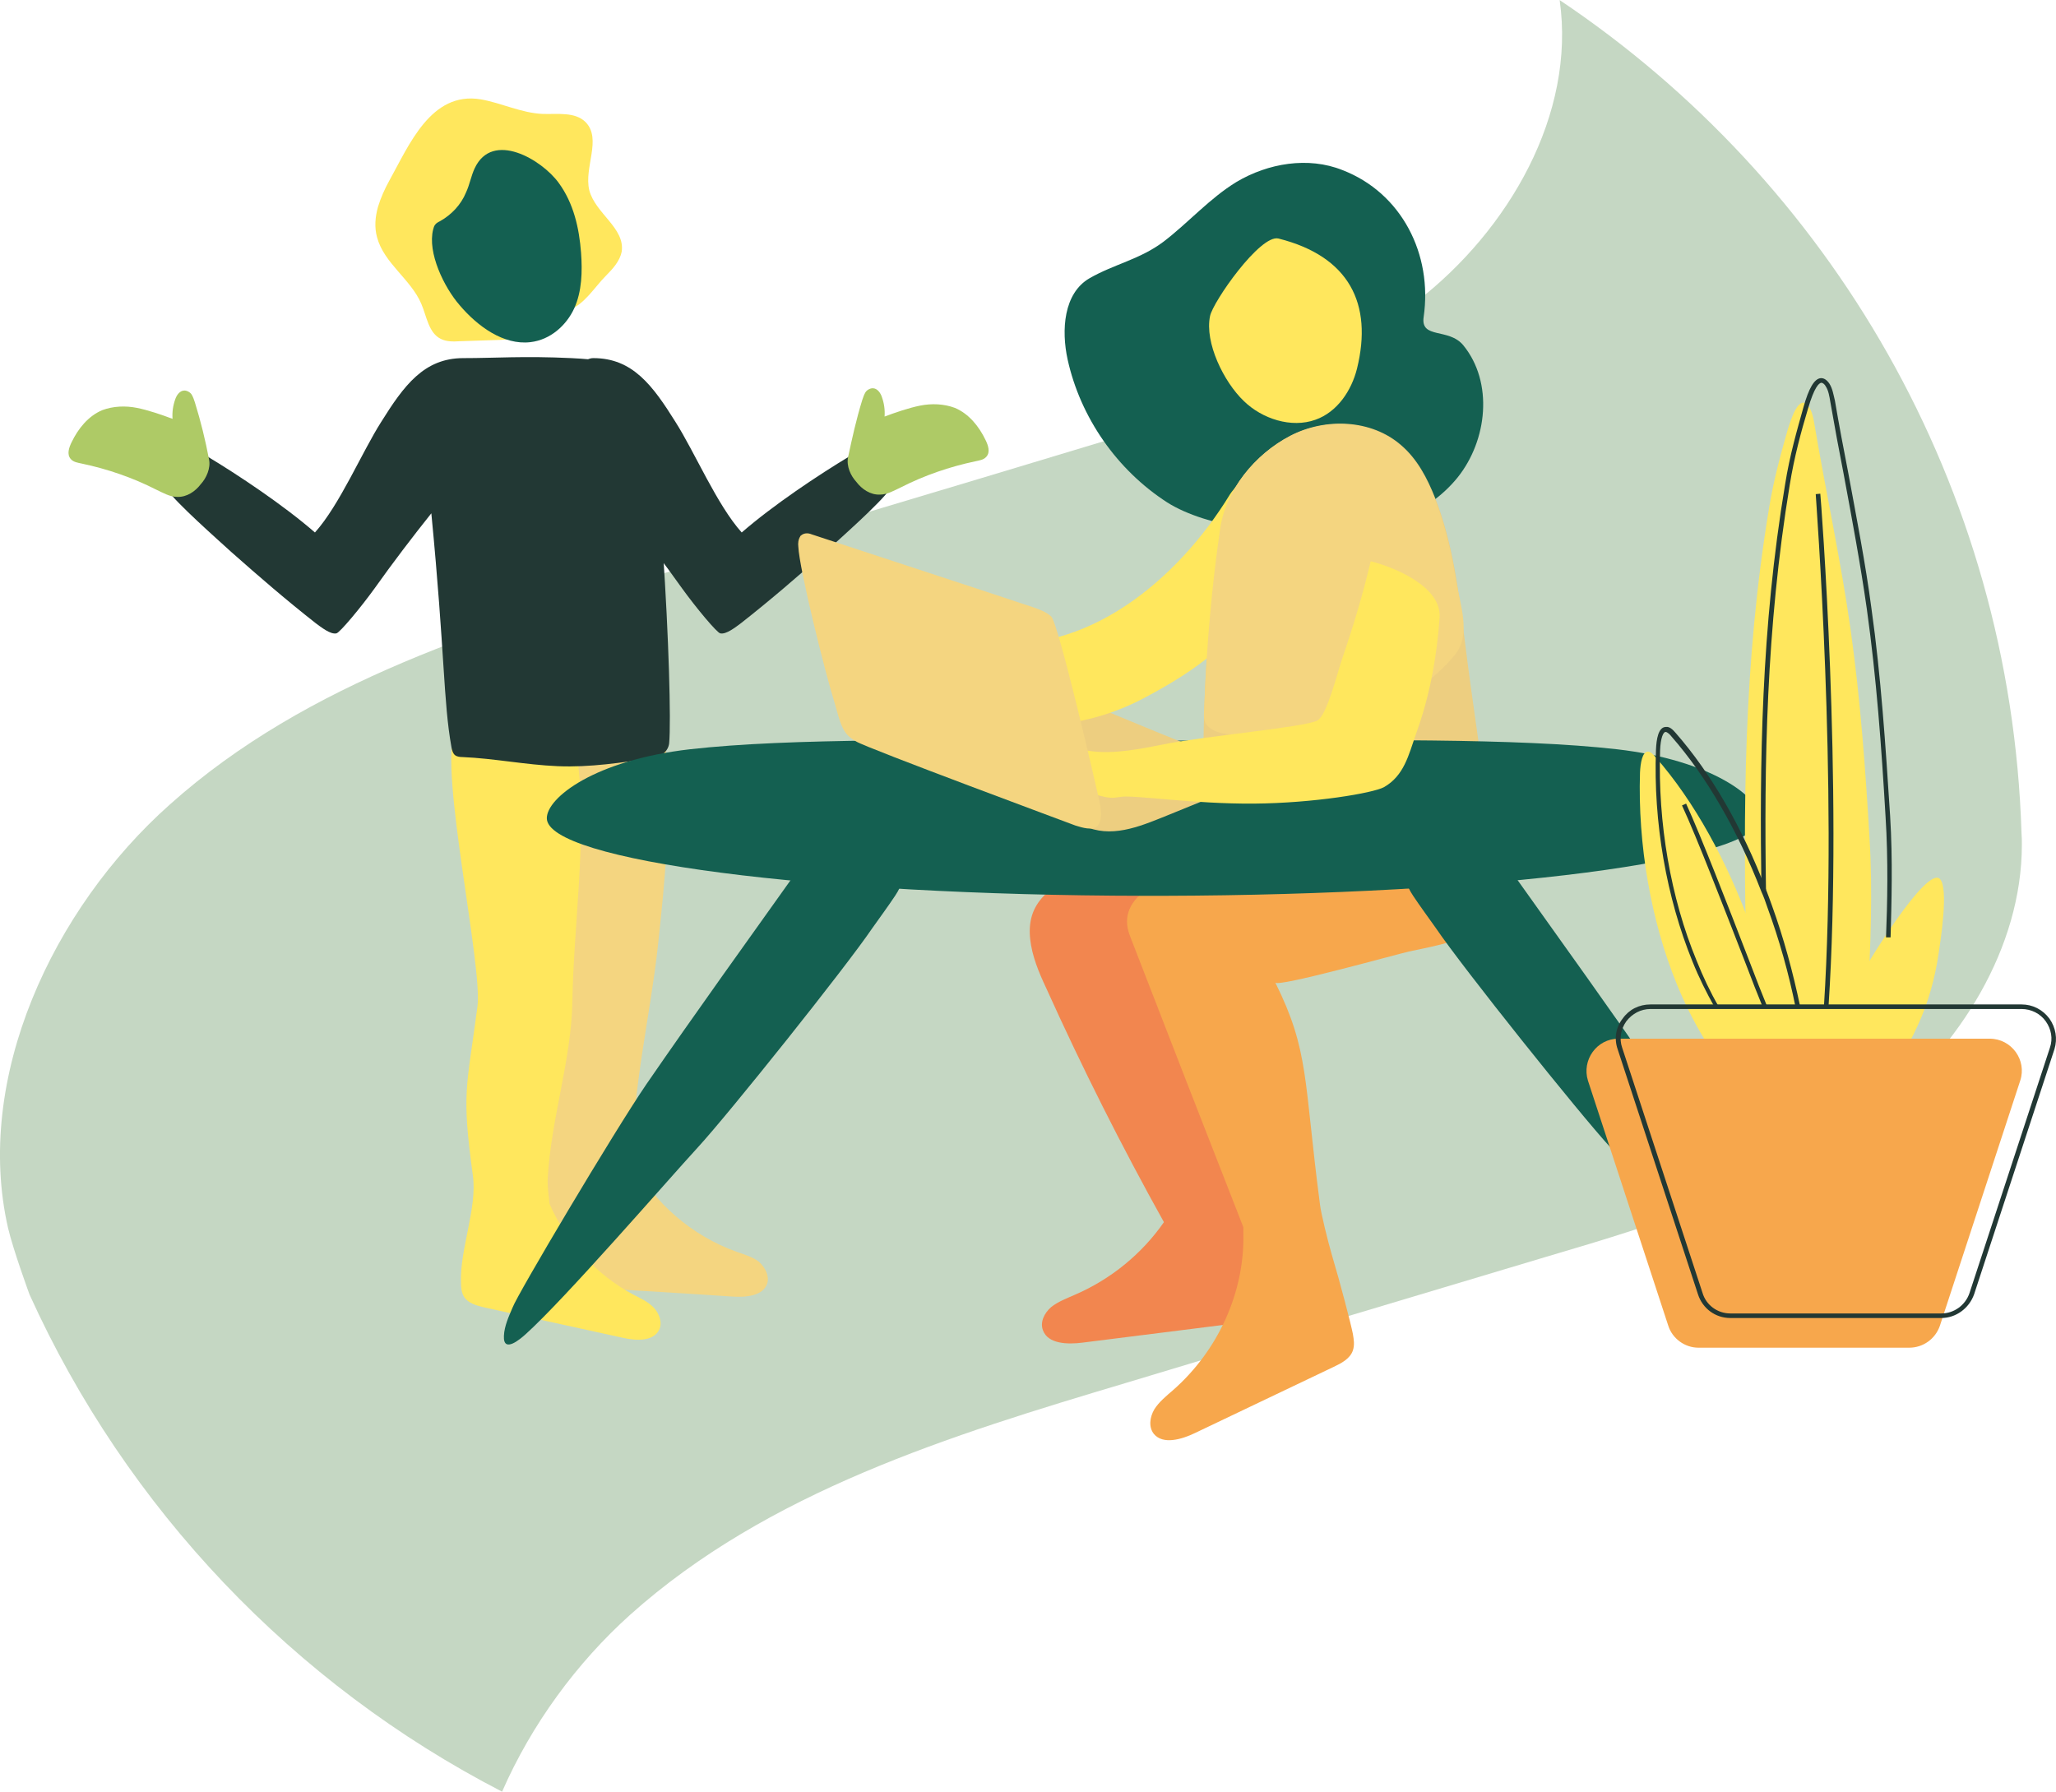 <?xml version="1.0" encoding="UTF-8"?>
<svg xmlns="http://www.w3.org/2000/svg" id="Ebene_2" viewBox="0 0 450.44 392.52">
  <defs>
    <style>.cls-1{fill:#f4d580;}.cls-2{fill:#f7a74c;}.cls-3{fill:#f2864f;}.cls-4{fill:#ffe75d;}.cls-5{fill:#edce80;}.cls-6{fill:#aeca66;}.cls-7{fill:#c5d7c3;}.cls-8{fill:#223834;}.cls-9{fill:#146051;}</style>
  </defs>
  <g id="Ebene_2-2">
    <g>
      <path class="cls-7" d="M442.96,185.08c0,22.51-13.64,44.41-31.68,58.44-20.99,16.3-47.07,24.33-72.53,31.83-30.62,9.17-61.32,18.34-91.94,27.59-38.58,11.52-78.6,23.87-108.69,50.78-11.82,10.61-21.68,24.1-28.12,38.81-45.7-23.57-82.31-62.07-103.53-108.91,0,0-3.56-9.7-4.7-14.55-7.5-32.74,9.63-69.88,35.47-92.84,30.09-26.91,70.11-39.18,108.69-50.78,23.04-6.9,46.08-13.79,69.05-20.69,7.65-2.27,15.23-4.62,22.89-6.9,25.47-7.58,51.54-15.54,72.53-31.83,20.16-15.61,34.86-41,31.3-66.01,59.19,39.64,98.83,106.34,101.18,182.43,.08,.91,.08,1.74,.08,2.65h0Z"></path>
      <path class="cls-1" d="M168.1,281.16c-.9,2.8-4.7,3.1-7.7,2.9-10.3-.7-20.5-1.3-30.8-1.9-1.8-.1-3.7-.3-4.8-1.6-.8-.8-1-2-1.2-3.1-.6-3-2-6.7-2.8-10.3-.3-.1-.5-.2-.6-.4-.8-.7-.9-1.8-1.1-2.9,0-.3-.1-.6-.1-.9-1.5-9.8-4.2-20.3-2.6-30.1,1.8-11.1,4.1-22.2,5.6-33.4,1.2-8.9-2.1-22.2,1.3-30.4,3.1-7.4,14.7-7.2,22.4-6.8,1.6,15,0,30.4-1.6,45.3-1.7,15.4-5.6,31.2-5.5,46.7v.4c4.7,8.9,13,16.1,22.8,19.6,1.7,.6,3.5,1.1,4.9,2.2,1.3,1.2,2.3,3,1.8,4.7h0Z"></path>
      <path class="cls-4" d="M144.4,291.36c-1.3,2.6-5.1,2.4-8.1,1.7-10.1-2.2-20.1-4.4-30.1-6.6-1.7-.4-3.6-.9-4.5-2.3-.6-.9-.7-2.1-.7-3.2-.3-7.1,3.6-16.4,2.6-23.4-2.5-18.4-1.4-18.8,1-37,1.2-8.9-8.4-51.8-5-60,3.1-7.4,19.4,6.7,27.1,7.1,1.8,16.7-1,34.8-1.3,51.7-.2,12.8-4.7,25.8-5.4,38.8-.1,1.7,.2,3.7,.4,5.6,3.6,8.3,10.2,15.5,18.4,19.9,1.6,.8,3.3,1.6,4.5,2.9,1.1,1.2,1.9,3.2,1.1,4.8h0Z"></path>
      <path class="cls-8" d="M162.5,116.66c-5.4-6-10.3-17.6-14.5-24.2-5-8-9.4-14-18-14-7,0-1.6,24,7,34,4,5,8.5,10.9,12.4,16.4,3.1,4.3,7.7,9.8,8.4,9.9,1.3,.3,3.4-1.4,4.5-2.2,6.5-5.1,12.4-10.2,18.5-15.6,3.4-3.1,12-10.7,14.1-13.7,.9-1.3,1-1,.3-2.3-.5-.8-3.2-3.8-5.2-4.8-.4-.2-2-1.3-3.7-.3-7,4.2-16.9,10.8-23.8,16.8h0Z"></path>
      <path class="cls-6" d="M185.8,100.16c.9-4.2,1.8-8.3,3.1-12.5,.2-.6,.4-1.2,.7-1.7s1-.9,1.6-.9c1,0,1.7,1,2,1.9,.5,1.4,.7,2.8,.6,4.3,2.4-.9,5.3-1.9,7.8-2.4s5.2-.4,7.6,.5c3.1,1.3,5.3,4.1,6.7,7,.6,1.2,1.1,2.7,.2,3.7-.6,.7-1.5,.8-2.4,1-5.7,1.2-11.2,3.1-16.3,5.7-1.5,.7-3,1.6-4.6,1.6-2.1,.1-4-1.2-5.2-2.8-1.2-1.3-2.2-3.4-1.8-5.4h0Z"></path>
      <path class="cls-8" d="M69,116.66c5.4-6,10.3-17.6,14.5-24.2,5-8,9.4-14,18-14,7,0,13.3-.5,23.7,0,5.5,.3,10.4,.6,14.5,4.3,4.7,4.2,7.8,70.7,6.9,80.1-.2,1.7-1.7,2.9-3.4,3.2-7,1-13.9,2.1-21,1.8s-13.9-1.7-20.9-2c-.6,0-1.2-.1-1.6-.4-.5-.4-.7-1.2-.8-1.8-1.8-10.1-1.4-20.2-4.4-51.2-4,5-8.5,10.9-12.4,16.4-3.1,4.3-7.7,9.8-8.4,9.9-1.3,.3-3.4-1.4-4.5-2.2-6.5-5.1-12.4-10.2-18.5-15.6-3.4-3.1-12-10.7-14.1-13.7-.9-1.3-1-1-.3-2.3,.5-.8,3.2-3.8,5.2-4.8,.4-.2,2-1.3,3.7-.3,7,4.2,16.9,10.8,23.8,16.8h0Z"></path>
      <path class="cls-6" d="M45.8,100.66c-.8-4.2-1.8-8.3-3.1-12.5-.2-.6-.4-1.2-.7-1.7s-1-.9-1.6-.9c-1,0-1.7,1-2,1.9-.5,1.4-.7,2.8-.6,4.3-2.4-.9-5.3-1.9-7.8-2.4s-5.2-.4-7.6,.5c-3.1,1.3-5.3,4.1-6.7,7-.6,1.2-1.1,2.7-.2,3.7,.6,.7,1.5,.8,2.4,1,5.7,1.2,11.2,3.1,16.3,5.7,1.5,.7,3,1.6,4.6,1.6,2.1,.1,4-1.2,5.2-2.8,1.2-1.3,2.2-3.5,1.8-5.4h0Z"></path>
      <path class="cls-4" d="M82.8,45.36c-.6,2.2-.8,4.4-.2,6.6,1.5,5.7,7.4,9.2,9.7,14.6,1.2,2.8,1.6,6.4,4.3,7.7,1.2,.6,2.7,.6,4.1,.5,3-.1,6.1-.2,9.1-.3,1.6-.1,3.4-.2,4.5-1.4,.8-.8,1.1-1.9,1.7-2.8,2.1-2.6,5.8-1.3,8.6-2.3,3.5-1.3,5.6-5,8.2-7.6,1.5-1.5,3-3.2,3.4-5.2,.8-5.2-5.8-8.4-7.1-13.5-1.2-5,2.8-11.2-.8-14.9-2.3-2.3-6.1-1.7-9.4-1.8-4.7-.2-9-2.4-13.6-3.2-10.9-1.8-15.7,10.1-20,17.8-1,1.8-1.9,3.8-2.5,5.8h0Z"></path>
      <path class="cls-9" d="M100.7,66.86c3.9,4.6,9.6,8.8,15.5,8.1,4.4-.5,7.9-3.7,9.6-7.4s1.8-8.1,1.5-12.2c-.4-5.3-1.6-10.8-4.9-15.3-3.7-5.1-14.5-11.5-18.4-3.2-.8,1.7-1.1,3.6-1.9,5.3-1.1,2.7-3.2,4.9-5.7,6.3-.4,.2-.8,.4-1.1,.8-.2,.3-.3,.6-.4,1-1.3,5.1,2.4,12.7,5.8,16.6h0Z"></path>
      <path class="cls-9" d="M255.7,110.06c-11-7.1-19-18.6-21.8-31.3-1.4-6.4-.9-14.5,4.8-17.8,5.4-3.1,11-4.1,16.2-8,5.5-4.2,10.1-9.5,16-13.1,6.9-4.1,15.7-5.6,23.2-2.6,13,5,19.8,18.5,17.8,32.2-.7,4.9,5.5,2.3,8.7,6.2,6.6,8.1,5.3,20.8-1.3,29-6.6,8.1-17.4,12-27.8,12.4-10.4,.4-27-1.4-35.8-7h0Z"></path>
      <path class="cls-3" d="M309.5,170.56c-7.1-3.5-16.6-1.6-24.2,.8-12.4,4.1-25.6,9-37.9,13.2-7,2.3-13.5,6.4-18.7,11.7-2.6,2.7-3.4,5.8-3,9.5s1.9,7.3,3.5,10.7c7.9,17.5,16.5,34.6,25.8,51.3-4.8,6.9-11.6,12.5-19.5,15.9-1.8,.8-3.7,1.5-5.2,2.7-1.5,1.3-2.5,3.3-1.8,5.1,1.1,3,5.4,3.1,8.6,2.7,11.1-1.4,22.3-2.8,33.4-4.2,1.9-.2,4-.6,5.2-2,.8-1,1-2.2,1.1-3.4,.8-5.9,4.2-14.3,1.8-20-1-2.5-2.7-4.7-4.8-6.5-5.4-15.9-10.8-32.4-14.5-48.4,13.5-4.2,27-8.4,40.6-12.6,3.5-1.1,7.2-2.3,9.6-5,5-5.6,2.6-14.4,0-21.5h0Z"></path>
      <path class="cls-2" d="M325.9,174.36c-10.4-1.6-22.9,.2-32.9,3.6-10.4,3.5-20.6,7.4-30.7,11.6-6.1,2.5-18.4,6.3-14.7,15.6,8.2,21.2,16.5,42.5,24.8,63.7v1.4c.3,12.8-5.5,25.6-15.4,34.3-1.5,1.3-3.1,2.6-4.1,4.2-1,1.7-1.3,3.9-.1,5.4,2,2.4,6.1,1.2,9-.2,10.1-4.8,20.3-9.7,30.4-14.5,1.7-.8,3.6-1.8,4.2-3.6,.4-1.2,.2-2.4,0-3.6-.4-2.1-2.8-11.3-4.6-17.3-.9-3.1-2.4-9.2-2.6-11-3.6-27.4-2.3-33.6-9.8-48.7,.5,1.1,26.6-6.2,29.3-6.8,5.8-1.3,13.4-2.2,17.1-7.4,4.6-6.2,.7-19.4,.1-26.7h0Z"></path>
      <path class="cls-5" d="M267.3,115.96c-3,20.6-4.1,41.4-3.5,62.2,20.9-.2,41.7,.5,62.5,2.1-1.6-13.2-3.8-26.9-5.4-40-1.3-10.6-2.6-21.3-6.5-31.2-1.7-4.3-3.9-8.5-7.4-11.5-6.5-5.7-16.6-6.1-24.3-2.1s-14.2,11.9-15.4,20.5h0Z"></path>
      <g>
        <path class="cls-9" d="M307.8,190.56c-.2,1.4,.2,3.3,1.8,5.7,1.6,2.4,3.3,4.7,5,7.1,5.9,8.7,31.4,40.6,38.2,48,6.8,7.4,29.2,33.3,37.8,41,1,.9,4.9,4.3,4.7,.3-.1-2.2-1.1-4.3-1.9-6.2-1-2.8-22.2-38.5-29.3-48.9-10.6-15.4-22.4-31.8-33.3-47.1-.8-1.1-1.6-2.3-2.7-3-1.3-.9-2.9-1-4.4-1-4.1-.2-14.8-2.1-15.9,4.1h0Z"></path>
        <path class="cls-9" d="M197.9,190.56c.2,1.4-.2,3.3-1.8,5.7-1.6,2.4-3.3,4.7-5,7.1-5.9,8.7-31.4,40.6-38.2,48s-29.2,33.3-37.8,41c-1,.9-4.9,4.3-4.7,.3,.1-2.2,1.1-4.3,1.9-6.2,1-2.8,22.2-38.5,29.3-48.9,10.6-15.4,22.4-31.8,33.3-47.1,.8-1.1,1.6-2.3,2.7-3,1.3-.9,2.9-1,4.4-1,4.1-.2,14.8-2.1,15.9,4.1h0Z"></path>
        <path class="cls-9" d="M250.7,196.26c-72.5-.1-130.9-7.7-130.9-17,0-4.5,10.5-12.7,31.3-15.1,22-2.5,56.4-2,91-1.9h21.7c34.5-.1,68.6-.6,90.5,1.9,20.8,2.4,31.3,10.6,31.3,15.1,0,9.3-58.2,16.8-130.6,17h-4.3Z"></path>
      </g>
      <path id="laptop_1-2" class="cls-5" d="M273.3,170.76c.6-.3,1.2-.7,1.3-1.3,.2-1.1-1.1-1.9-2.2-2.2-5-1.6-9.9-3.3-14.8-5.2-5.5-2.2-10.9-4.5-16.3-6.7-5.8-2.4-11.7-4.7-18-5.3-6.2-.6-12.9,.6-17.7,4.6-1.1,.9-2.1,2-2.1,3.4,0,2.5,3.2,3.5,5.6,4.1,3.9,.8,9.8,2.1,12.7,5,3.2,3.1,6.3,6.3,9.6,9.3,2.2,1.9,4.4,3.9,7.1,4.9,5.9,2.2,12.2-.7,17.7-2.9,6-2.5,11.7-4.5,17.1-7.7h0Z"></path>
      <path class="cls-4" d="M214.9,140.66c23,3.4,43.2-13.7,54.6-32.4,.5-.9,5.8-6.8,6.7-7.7,.5,.8-2.5,5.2-2.5,6.1,0,.8-.1,1.5-.1,2.3s.2,1.3,.4,2c.4,1.4,.8,2.9,1.1,4.4,.6,2.9,.9,5.9,.9,8.9,0,.7,0,1.4-.1,2-1,12.4-14.5,21-25.5,26.8s-24.2,7.5-36.3,4.6c-2.3-5.6-3.6-11.5-4-17.5,.8-.6,4,1.1,4.8,.5h0Z"></path>
      <path class="cls-1" d="M267.3,115.96c-1.8,12.4-2.9,25-3.4,37.6-.1,3.6-.8,4.9,2.1,6.5,2.2,1.1,6.1,1,8.5,1.1,5.7,.3,11.5-.4,17.1-1.8,9.8-2.6,20.9-8,27.3-16.1,3.4-4.3,1-10.8,.1-16.1-1-6.1-2.4-12.2-4.7-18-1.7-4.3-3.9-8.5-7.4-11.5-6.5-5.7-16.6-6.1-24.3-2.1s-14.1,11.8-15.3,20.4h0Z"></path>
      <path class="cls-4" d="M315.4,135.26c-.6,8.7-2.2,17.4-5.2,25.6-1.6,4.6-2.6,9.1-7,11.6-2.4,1.3-15.4,3.5-28.5,3.6s-26.2-1.9-29-1.5c-.8,.1-1.7,.3-2.5,.2-1.5-.1-3-.7-4.4-1-.5-.1-1-.2-1.4-.5-.7-.3-1.2-.9-1.7-1.4s-1-1.1-1.1-1.8c-.2-1.2,.1-3,.7-4,.4-.8,1.1-1.4,2-1.6,.6-.1,1.1,0,1.7,.1,5,.7,11-.5,16-1.5,8.9-1.8,30.7-3.7,33.6-5.2,2.1-1.1,4.3-10.2,5.5-13.7,2.4-7,4.5-14,6.2-21.2,6.2,1.6,15.5,5.9,15.1,12.3h0Z"></path>
      <path class="cls-4" d="M280.1,52.26c-4-1-14.4,13.9-15,17-1.2,5.8,3,14.4,7.4,18.6,4,3.9,10.4,6,15.7,4.1,4.8-1.7,7.9-6.4,9.1-11.2,3.5-14.2-1.7-24.6-17.2-28.5h0Z"></path>
      <path id="laptop_2-2" class="cls-1" d="M175.3,117.56c-.4,.6-.5,1.5-.4,2.2,.2,4.8,5.8,27.4,8,34.4,.7,2.2,1.2,5.3,2.9,7,.5,.5,1.1,.9,1.8,1.3,2.2,1.4,47.5,18.2,48,18.4,1.6,.5,3.6,1.1,4.7,.2s1.1-3.1,.6-5.4c-.6-2.8-9-39.2-10.6-40.6-1.1-1-2.5-1.5-3.9-2-8.6-2.9-48.4-15.9-48.6-16-.7-.3-1.5-.3-2.1,.1-.3,.2-.4,.3-.4,.4h0Z"></path>
      <g>
        <path class="cls-4" d="M409.6,183.86c-.9-15.4-2-30.4-4.1-45.5s-5.4-30.1-8-45.5c-.2-1.3-.5-2.6-1.1-3.6-2.2-3.5-4.1,2.8-4.8,5.1-1.6,5.6-3,10.8-4,16.8-5.7,34.4-5.7,66.3-5,100,.2,9.8,1.5,24.4,2.4,34.1,1.3,13.7,4,23.2,5.5,28.5,.2,.9,.5,1.8,1,2.5s1.1,1.2,1.8,1.1c2.2-.4,4.4-8.3,5.4-10.7,1.9-4.6,3.5-9.6,5.1-14.2,3.6-10.7,4.9-21.2,5.4-33.1,.6-12.1,1.1-23.9,.4-35.5h0Z"></path>
        <path class="cls-4" d="M420.2,224.56c-4.6,10.3-12,18.3-20.7,22.4-.4-11.5,2.7-22.8,7.6-32.2,1.7-3.3,15-25.1,17.9-22.2,2,2,.1,13.8-.3,16.5-.8,5.4-2.3,10.7-4.5,15.5Z"></path>
        <path class="cls-4" d="M362.7,165.86c-.5-.6-1.1-1.2-1.7-1.2-1.2,.1-1.6,2.5-1.7,4.6-.5,15.8,2.4,32.4,8,46.2,3.5,8.6,8,16,13.1,21.8,2.6,2.9,5.3,5.4,8.1,7.4,1.2,.9,3.9,4.3,4.5,1,.2-1,0-2-.1-3-.8-5.8-1.8-11-2.9-16.6-1.6-7.8-3.7-15.5-6.3-22.7-5.3-14.7-12.5-27.8-21-37.5h0Z"></path>
      </g>
      <path class="cls-2" d="M372.1,295.26h46.2c3,0,5.7-1.9,6.7-4.8l17.6-53.7c1.5-4.5-1.9-9.2-6.7-9.2h-81.3c-4.8,0-8.1,4.7-6.7,9.2l17.6,53.7c.9,2.8,3.6,4.8,6.6,4.8h0Z"></path>
      <path class="cls-8" d="M414.2,205.36h-1c.3-7.3,.5-17-.1-26.4-.9-15.4-2-30.5-4.1-45.5-1.4-9.9-3.3-20-5.1-29.7-1-5.1-2-10.5-2.9-15.7-.2-1.2-.4-2.5-1-3.4-.2-.4-.6-.8-1-.8-.5,.1-1.5,.9-2.9,5.7-1.5,5-3,10.5-4,16.7-5.2,31.6-5.6,61.3-5.2,88.7h-1c-.4-27.4-.1-57.2,5.2-88.9,1-6.3,2.6-11.8,4-16.8,1.2-4.3,2.4-6.2,3.7-6.4,.7-.1,1.4,.3,2,1.2,.7,1.1,.9,2.5,1.2,3.7,.9,5.3,1.9,10.6,2.9,15.7,1.8,9.8,3.8,19.9,5.1,29.8,2.1,14.9,3.1,30.1,4.1,45.5,.6,9.6,.3,19.2,.1,26.6Z"></path>
      <path class="cls-8" d="M400.6,220.56l-1-.1c3.1-48.6-1.8-111.5-1.8-112.2l1-.1c.1,.7,5,63.7,1.8,112.4Z"></path>
      <path class="cls-8" d="M375.7,220.76c-1.8-3.2-3.5-6.6-4.9-10.1-5.7-14-8.6-30.5-8-46.4,.1-2.3,.5-5,2.2-5,.8-.1,1.5,.6,2.1,1.3,7.8,8.9,14.6,20.7,19.8,34.3,.4,1.1,.9,2.3,1.3,3.5,2.6,7.2,4.6,14.6,6.2,22.2l-1,.2c-1.5-7.5-3.6-14.9-6.2-22-.4-1.2-.8-2.3-1.3-3.4-5.2-13.4-12-25.2-19.7-34-.3-.4-.9-1-1.3-1-.5,0-1.1,1.3-1.2,4.1-.5,15.8,2.3,32.2,8,46,1.4,3.5,3,6.9,4.8,10l-.8,.3Z"></path>
      <path class="cls-8" d="M386.2,220.66c-1-2.4-2.4-6-4-10.2-4.4-11.3-10.4-26.9-13.7-34l.9-.4c3.3,7.2,9.3,22.7,13.7,34.1,1.6,4.2,3,7.8,4,10.2l-.9,.3Z"></path>
      <path class="cls-8" d="M425.3,288.76h-46.2c-3.3,0-6.1-2.1-7.1-5.2l-17.6-53.7c-.8-2.3-.4-4.8,1.1-6.7,1.4-2,3.6-3.1,6.1-3.1h81.3c2.4,0,4.6,1.1,6.1,3.1,1.4,2,1.8,4.4,1.1,6.7l-17.6,53.7c-1.1,3.1-4,5.2-7.2,5.2Zm-46.2-1h46.2c2.8,0,5.3-1.8,6.2-4.5l17.6-53.7c.7-2,.3-4.1-.9-5.8-1.2-1.7-3.2-2.7-5.3-2.7h-81.3c-2.1,0-4,1-5.3,2.7-1.2,1.7-1.6,3.8-.9,5.8l17.6,53.7c.8,2.7,3.3,4.5,6.1,4.5Z"></path>
    </g>
  </g>
</svg>
